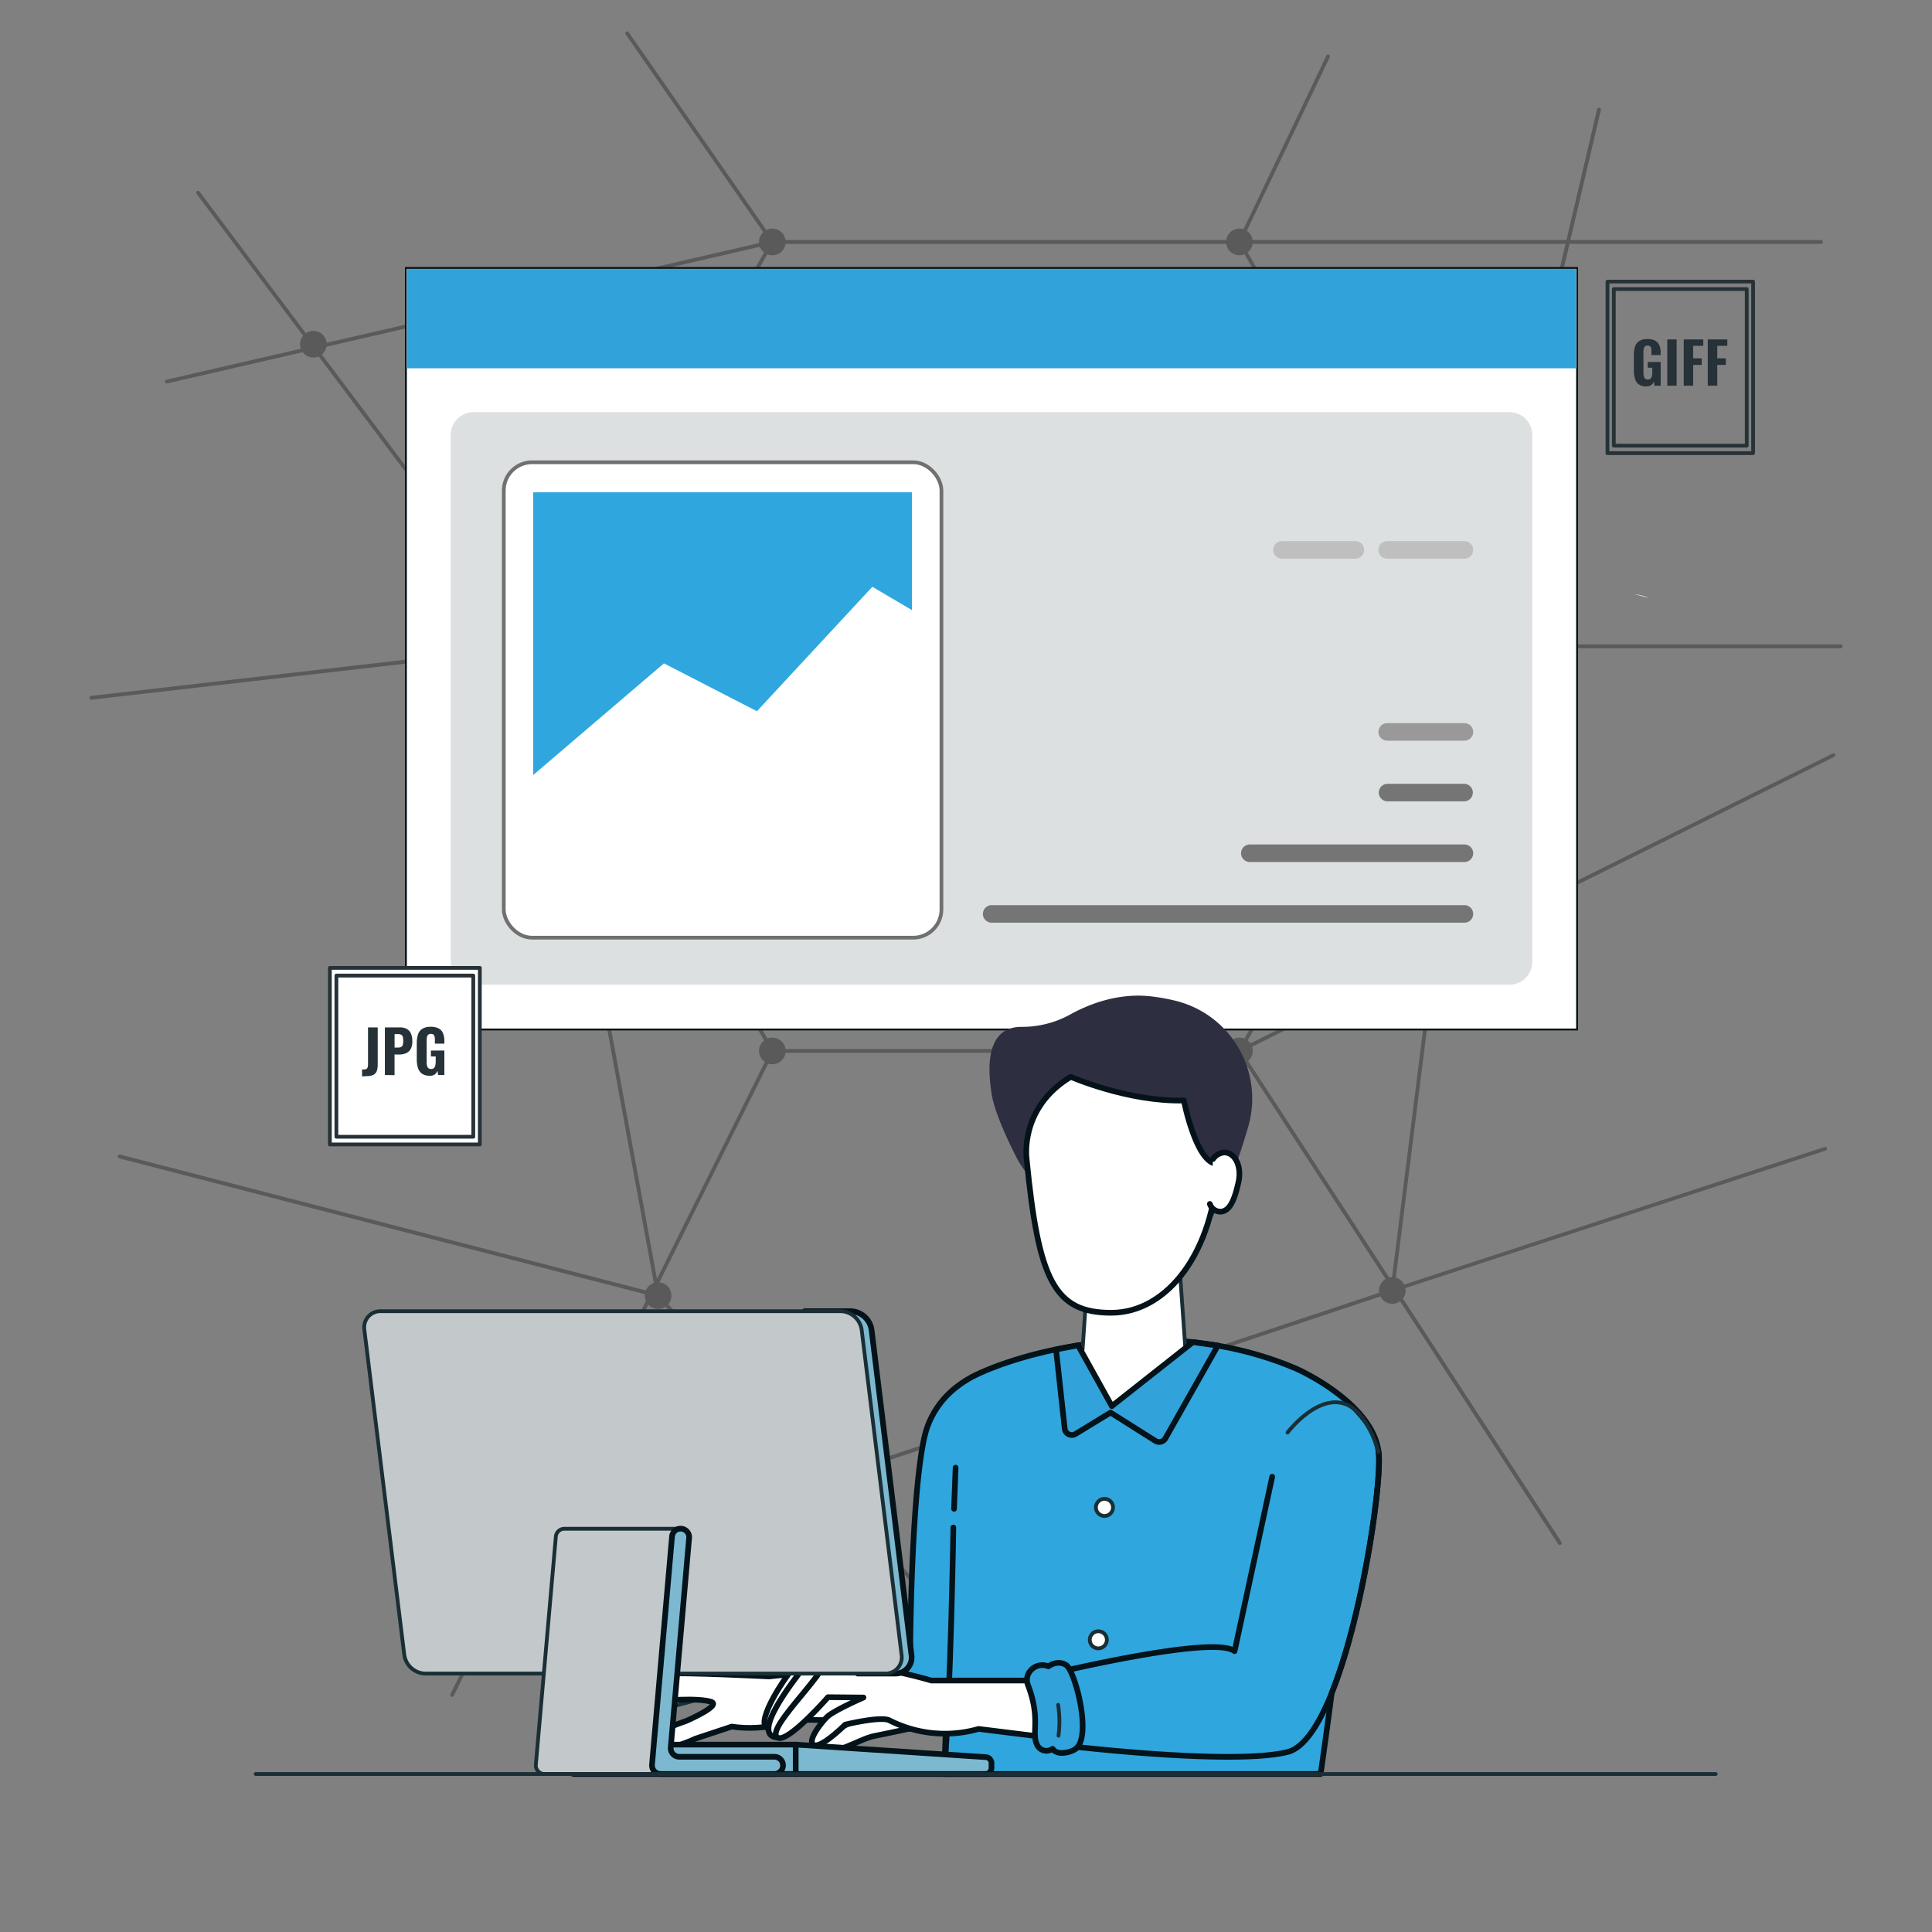 <svg xmlns="http://www.w3.org/2000/svg" xmlns:xlink="http://www.w3.org/1999/xlink" width="512" height="512" viewBox="0 0 512 512">
  <rect x="0" y="0" width="512" height="512" fill="#808080" stroke="none"/>
  <defs>
    <clipPath id="clip-path">
      <rect id="Rectangle_672" data-name="Rectangle 672" width="512" height="512" transform="translate(776 3043)" fill="#2fa6de"/>
    </clipPath>
    <clipPath id="clip-path-2">
      <rect id="Rectangle_669" data-name="Rectangle 669" width="22.918" height="14.586" fill="none"/>
    </clipPath>
    <clipPath id="clip-path-3">
      <rect id="Rectangle_670" data-name="Rectangle 670" width="142.435" height="96.036" fill="none"/>
    </clipPath>
  </defs>
  <g id="nft-marketplace-solution" transform="translate(-776 -3043)" clip-path="url(#clip-path)">
    <g id="Group_10243" data-name="Group 10243" transform="translate(783.799 3035.426)" opacity="0.3">
      <path id="Path_16833" data-name="Path 16833" d="M320.66,286.58H196.88a.47.47,0,0,1-.43-.25l-61.9-107.19a.55.55,0,0,1,0-.5l61.9-107.2a.47.47,0,0,1,.43-.25H320.66a.48.48,0,0,1,.43.25L383,178.64a.5.5,0,0,1,0,.5L321.09,286.33a.48.48,0,0,1-.43.25Zm-123.49-1h123.2L382,178.89,320.4,72.19H197.17l-61.6,106.7Z"/>
      <path id="Path_16834" data-name="Path 16834" d="M36.43,109.19a.5.5,0,0,1-.49-.39.51.51,0,0,1,.38-.6L196.05,71.37,158,16.69a.5.5,0,0,1,.82-.58L197.29,71.4a.52.52,0,0,1,.05.47.5.5,0,0,1-.35.31l-160.45,37Z"/>
      <path id="Path_16835" data-name="Path 16835" d="M474.79,72.19H320.66a.5.5,0,0,1-.42-.23.48.48,0,0,1,0-.49l23.45-49.14a.5.5,0,1,1,.9.43L321.45,71.19H474.79a.5.5,0,0,1,0,1Z"/>
      <path id="Path_16836" data-name="Path 16836" d="M112,457.25a.59.59,0,0,1-.22-.05.5.5,0,0,1-.22-.67l84.89-170.67a.49.49,0,0,1,.67-.22.5.5,0,0,1,.23.67L112.43,457a.48.48,0,0,1-.43.25Z"/>
      <path id="Path_16837" data-name="Path 16837" d="M405.55,417a.51.51,0,0,1-.42-.23L320.24,286.36a.49.49,0,0,1-.06-.41.47.47,0,0,1,.26-.31l157.43-78.39a.49.49,0,0,1,.67.22.5.5,0,0,1-.22.67L321.38,286.28,406,416.2a.5.5,0,0,1-.14.69.57.57,0,0,1-.31.11Z"/>
      <path id="Path_16838" data-name="Path 16838" d="M251.26,446.33a.48.48,0,0,1-.37-.17l-84.56-94.78L23.79,314.55a.515.515,0,0,1,.25-1l142.69,36.87a.47.47,0,0,1,.25.15l84.65,94.89a.5.5,0,0,1,0,.71.46.46,0,0,1-.37.16Z"/>
      <path id="Path_16839" data-name="Path 16839" d="M211.66,399.9a.506.506,0,0,1-.16-1l149.22-49.74,21.33-170.37a.51.51,0,0,1,.5-.43H480a.5.5,0,0,1,.5.5.51.51,0,0,1-.5.5H383L361.67,349.63a.48.48,0,0,1-.34.41L211.82,399.88Z"/>
      <path id="Path_16840" data-name="Path 16840" d="M361.18,350.06a.5.5,0,0,1-.16-.97l114.7-37.55a.5.5,0,1,1,.31.95L361.33,350A.39.39,0,0,1,361.18,350.06Z"/>
      <path id="Path_16841" data-name="Path 16841" d="M166.6,351.43a.51.51,0,0,1-.49-.41L134.58,179.44,16.46,193a.5.5,0,0,1-.11-1l118.58-13.65a.5.5,0,0,1,.55.41l31.61,172a.5.5,0,0,1-.4.58Z"/>
      <path id="Path_16842" data-name="Path 16842" d="M170.13,350.93a3.53,3.53,0,1,0-3.53,3.53A3.53,3.53,0,0,0,170.13,350.93Z"/>
      <path id="Path_16843" data-name="Path 16843" d="M214.08,399.65a3.53,3.53,0,1,0-3.53,3.53,3.53,3.53,0,0,0,3.53-3.53Z"/>
      <circle id="Ellipse_1361" data-name="Ellipse 1361" cx="3.53" cy="3.53" r="3.53" transform="translate(357.65 346.03)"/>
      <path id="Path_16844" data-name="Path 16844" d="M324.19,286.08a3.53,3.53,0,1,0-3.53,3.53A3.53,3.53,0,0,0,324.19,286.08Z"/>
      <path id="Path_16845" data-name="Path 16845" d="M374.92,261.05a3.53,3.53,0,1,0-3.53,3.53A3.53,3.53,0,0,0,374.92,261.05Z"/>
      <path id="Path_16846" data-name="Path 16846" d="M324.19,71.69a3.53,3.53,0,1,0-3.53,3.53A3.53,3.53,0,0,0,324.19,71.69Z"/>
      <path id="Path_16847" data-name="Path 16847" d="M200.41,71.69a3.53,3.53,0,1,0-3.53,3.53A3.53,3.53,0,0,0,200.41,71.69Z"/>
      <path id="Path_16848" data-name="Path 16848" d="M138.52,178.89a3.53,3.53,0,1,0-3.53,3.53A3.53,3.53,0,0,0,138.52,178.89Z"/>
      <circle id="Ellipse_1362" data-name="Ellipse 1362" cx="3.53" cy="3.53" r="3.53" transform="translate(193.35 282.55)"/>
      <path id="Path_16849" data-name="Path 16849" d="M382.71,179h-.12a.5.5,0,0,1-.37-.6L415.45,36.5a.512.512,0,0,1,1,.22L383.2,178.66A.5.5,0,0,1,382.71,179Z"/>
      <path id="Path_16850" data-name="Path 16850" d="M135,179.39a.51.51,0,0,1-.4-.2L44.28,58.94a.5.5,0,0,1,.1-.7.51.51,0,0,1,.7.1l90.31,120.25a.51.51,0,0,1-.1.7A.57.57,0,0,1,135,179.39Z"/>
      <path id="Path_16851" data-name="Path 16851" d="M386.24,178.54a3.53,3.53,0,1,0-3.53,3.53A3.53,3.53,0,0,0,386.24,178.54Z"/>
      <path id="Path_16852" data-name="Path 16852" d="M78.78,98.79a3.53,3.53,0,1,0-3.53,3.53,3.53,3.53,0,0,0,3.53-3.53Z"/>
    </g>
    <g id="Group_5499" data-name="Group 5499" transform="translate(828 3084)">
      <g id="Group_10236" data-name="Group 10236" transform="translate(0)">
        <path id="Path_2835" data-name="Path 2835" d="M328.033,100.2a13.03,13.03,0,0,1,3.669,1.015" transform="translate(53.237 16.262)" fill="#fff"/>
        <rect id="Rectangle_662" data-name="Rectangle 662" width="309.87" height="201.313" transform="translate(55.819 30.263)" fill="#fff" stroke="#041219" stroke-width="1"/>
        <path id="Path_2847" data-name="Path 2847" d="M357.9,26.037H48.025V227.35H357.9Z" transform="translate(7.794 4.226)" fill="#fff"/>
        <rect id="Rectangle_663" data-name="Rectangle 663" width="309.87" height="26.336" transform="translate(55.819 30.263)" fill="#fff"/>
        <rect id="Rectangle_664" data-name="Rectangle 664" width="309.87" height="26.336" transform="translate(55.819 30.263)" fill="#32a2da"/>
        <path id="Path_2848" data-name="Path 2848" d="M58.025,64.759V204.365a6.062,6.062,0,0,0,6.063,6.063h274.5a6.062,6.062,0,0,0,6.061-6.063V64.759a6.062,6.062,0,0,0-6.061-6.063H64.088a6.062,6.062,0,0,0-6.063,6.063" transform="translate(9.417 9.526)" fill="#dde0e1"/>
        <path id="Path_2849" data-name="Path 2849" d="M292.288,148.087H271.919a2.325,2.325,0,0,1,0-4.649h20.369a2.325,2.325,0,0,1,0,4.649" transform="translate(43.753 23.279)" fill="#757575"/>
        <path id="Path_2850" data-name="Path 2850" d="M297.384,161.92H240.514a2.325,2.325,0,0,1,0-4.649h56.871a2.325,2.325,0,1,1,0,4.649" transform="translate(38.656 25.524)" fill="#757575"/>
        <path id="Path_2851" data-name="Path 2851" d="M306.937,175.754H181.651a2.325,2.325,0,0,1,0-4.649H306.937a2.325,2.325,0,1,1,0,4.649" transform="translate(29.103 27.769)" fill="#757575"/>
        <path id="Path_2861" data-name="Path 2861" d="M292.288,92.754H271.919a2.325,2.325,0,1,1,0-4.649h20.369a2.325,2.325,0,1,1,0,4.649" transform="translate(43.753 14.299)" fill="#bfbfbf"/>
        <path id="Path_2862" data-name="Path 2862" d="M267.3,92.754H247.847a2.325,2.325,0,0,1,0-4.649H267.3a2.325,2.325,0,1,1,0,4.649" transform="translate(39.846 14.299)" fill="#bfbfbf"/>
        <path id="Path_2864" data-name="Path 2864" d="M292.288,134.254h-20.37a2.325,2.325,0,1,1,0-4.649h20.37a2.325,2.325,0,1,1,0,4.649" transform="translate(43.752 21.034)" fill="#999"/>
        <path id="Path_2869" data-name="Path 2869" d="M103.739,352.871s-6.1,10.492-3.7,10.871,7.422-8.692,7.422-8.692l13.773-3.65-10.373-1.07Z" transform="translate(16.145 56.855)" fill="#fff"/>
        <path id="Path_2870" data-name="Path 2870" d="M103.739,352.871s-6.1,10.492-3.7,10.871,7.422-8.692,7.422-8.692l13.773-3.65-10.373-1.07Z" transform="translate(16.145 56.855)" fill="none" stroke="#1a2e35" stroke-linecap="round" stroke-linejoin="round" stroke-width="1"/>
        <g id="Group_5494" data-name="Group 5494" transform="translate(115.047 406.604)" opacity="0.3">
          <g id="Group_5493" data-name="Group 5493">
            <g id="Group_5492" data-name="Group 5492" clip-path="url(#clip-path-2)">
              <path id="Path_2871" data-name="Path 2871" d="M103.739,352.871s-6.1,10.492-3.7,10.871,7.422-8.692,7.422-8.692l13.773-3.65-10.373-1.07Z" transform="translate(-98.902 -349.749)"/>
              <path id="Path_2872" data-name="Path 2872" d="M103.739,352.871s-6.1,10.492-3.7,10.871,7.422-8.692,7.422-8.692l13.773-3.65-10.373-1.07Z" transform="translate(-98.902 -349.749)" fill="none" stroke="#1a2e35" stroke-linecap="round" stroke-linejoin="round" stroke-width="1"/>
            </g>
          </g>
        </g>
        <path id="Path_2873" data-name="Path 2873" d="M109.664,346.434s-8.527-2.031-10.88,1.975-9.258,15.858-6.669,17.216,4.842-3.025,4.842-3.025Z" transform="translate(14.857 56.14)" fill="#fff"/>
        <path id="Path_2874" data-name="Path 2874" d="M109.664,346.434s-8.527-2.031-10.88,1.975-9.258,15.858-6.669,17.216,4.842-3.025,4.842-3.025Z" transform="translate(14.857 56.14)" fill="none" stroke="#1a2e35" stroke-linecap="round" stroke-linejoin="round" stroke-width="1"/>
        <path id="Path_2875" data-name="Path 2875" d="M144.347,358.8s-8.557,3.233-17.483,1.836l-9.706,3.225s-8.531,4.2-12.5,2.084,10.113-6.79,10.113-6.79,9.472-4.1,6.643-5.083-13.513-.8-15.614.812-7.6,12.044-11.576,11.45,1.678-6.276,3.106-8.464,4.627-10.908,11.116-11.272,28.32.755,28.32.755l25.675-2.744,6.058,14.6Z" transform="translate(15.066 55.927)" fill="#fff"/>
        <path id="Path_2876" data-name="Path 2876" d="M144.347,358.8s-8.557,3.233-17.483,1.836l-9.706,3.225s-8.531,4.2-12.5,2.084,10.113-6.79,10.113-6.79,9.472-4.1,6.643-5.083-13.513-.8-15.614.812-7.6,12.044-11.576,11.45,1.678-6.276,3.106-8.464,4.627-10.908,11.116-11.272,28.32.755,28.32.755l25.675-2.744,6.058,14.6Z" transform="translate(15.066 55.927)" fill="none" stroke="#041219" stroke-linecap="round" stroke-linejoin="round" stroke-width="1.5"/>
        <path id="Path_2877" data-name="Path 2877" d="M154.208,358.3s.152-7.825-3.067-14.258" transform="translate(24.529 55.835)" fill="none" stroke="#1a2e35" stroke-linecap="round" stroke-linejoin="round" stroke-width="1"/>
        <path id="Path_2878" data-name="Path 2878" d="M275.641,363.728c-.86,6.613-1.836,13.773-2.952,21.549H172.918l.477-12.855c-5.963,1.441-17.551.558-17.551.558v-19c7.044-3.987,8.09-2.871,8.09-2.871s.36-46.375,4.579-57.952a23.347,23.347,0,0,1,8.252-10.856v-.012a28.248,28.248,0,0,1,3.15-2.034,1.725,1.725,0,0,0,.151-.093c1.162-.616,2.569-1.267,4.173-1.941.139-.058.291-.116.442-.174,15.621-6.381,49.711-13.785,81.477-.209,2.22.953,20.352,9.612,21.9,22.13.883,7.136-3.975,42.633-12.413,63.763" transform="translate(25.292 43.851)" fill="#2fa6de"/>
        <path id="Path_2879" data-name="Path 2879" d="M275.641,363.728c-.86,6.613-1.836,13.773-2.952,21.549H172.918l.477-12.855c-5.963,1.441-17.551.558-17.551.558v-19c7.044-3.987,8.09-2.871,8.09-2.871s.36-46.375,4.579-57.952a23.347,23.347,0,0,1,8.252-10.856v-.012a28.248,28.248,0,0,1,3.15-2.034,1.725,1.725,0,0,0,.151-.093c1.162-.616,2.569-1.267,4.173-1.941.139-.058.291-.116.442-.174,15.621-6.381,49.711-13.785,81.477-.209,2.22.953,20.352,9.612,21.9,22.13C288.938,307.1,284.08,342.6,275.641,363.728Z" transform="translate(25.292 43.851)" fill="none" stroke="#041219" stroke-linecap="round" stroke-linejoin="round" stroke-width="1.5"/>
        <path id="Path_2880" data-name="Path 2880" d="M282.009,295.809c.035.279.07.6.081.965.511,8.926-4.347,42.61-12.506,62.9-3.405,8.45-7.381,14.587-11.774,15.644-15.4,3.708-61.288-1.988-61.288-1.988a25.433,25.433,0,0,0-3.429-18.248s45.05-11.018,50.746-6.509l9.972-46.224" transform="translate(31.337 48.007)" fill="none" stroke="#041219" stroke-linecap="round" stroke-linejoin="round" stroke-width="1.5"/>
        <path id="Path_2881" data-name="Path 2881" d="M142.52,344.831s-4.2-.883-5.907,1.027c-1.786,2-9.029,12.917-6.556,15.013s7.506-9.408,7.506-9.408Z" transform="translate(21.025 55.93)" fill="#fff"/>
        <path id="Path_2882" data-name="Path 2882" d="M142.52,344.831s-4.2-.883-5.907,1.027c-1.786,2-9.029,12.917-6.556,15.013s7.506-9.408,7.506-9.408Z" transform="translate(21.025 55.93)" fill="none" stroke="#041219" stroke-linecap="round" stroke-linejoin="round" stroke-width="1.5"/>
        <path id="Path_2883" data-name="Path 2883" d="M150.81,344.727s-9.333-2-11.424.846-13.851,17.58-6.534,18.055l11.687-13.113Z" transform="translate(21.176 55.835)" fill="#fff"/>
        <path id="Path_2884" data-name="Path 2884" d="M150.81,344.727s-9.333-2-11.424.846-13.851,17.58-6.534,18.055l11.687-13.113Z" transform="translate(21.176 55.835)" fill="none" stroke="#041219" stroke-linecap="round" stroke-linejoin="round" stroke-width="1.5"/>
        <path id="Path_2885" data-name="Path 2885" d="M170.236,358.85s-9.589,2.091-13.485,2.851-11.117,5.8-15.393,3.8,13.968-9.408,13.968-9.408l6.272-2.525Z" transform="translate(22.836 57.381)" fill="#fff"/>
        <path id="Path_2886" data-name="Path 2886" d="M170.236,358.85s-9.589,2.091-13.485,2.851-11.117,5.8-15.393,3.8,13.968-9.408,13.968-9.408l6.272-2.525Z" transform="translate(22.836 57.381)" fill="none" stroke="#041219" stroke-linecap="round" stroke-linejoin="round" stroke-width="1.5"/>
        <path id="Path_2887" data-name="Path 2887" d="M172.792,310.268l.408-10.908" transform="translate(28.043 48.583)" fill="#2fa6de"/>
        <path id="Path_2888" data-name="Path 2888" d="M172.792,310.268l.408-10.908" transform="translate(28.043 48.583)" fill="none" stroke="#041219" stroke-linecap="round" stroke-linejoin="round" stroke-width="1.5"/>
        <path id="Path_2889" data-name="Path 2889" d="M170.534,378.331c1.778-22,2.441-65.327,2.441-65.327" transform="translate(27.676 50.798)" fill="#2fa6de"/>
        <path id="Path_2890" data-name="Path 2890" d="M170.534,378.331c1.778-22,2.441-65.327,2.441-65.327" transform="translate(27.676 50.798)" fill="none" stroke="#041219" stroke-linecap="round" stroke-linejoin="round" stroke-width="1.5"/>
        <path id="Path_2891" data-name="Path 2891" d="M206.413,348.451H173.346s-25.655-7.7-29.931-1.71-13.4,15.107-10.833,16.818,13.4-10.69,13.4-10.69l9.408.088s-7.981,3.474-9.692,5.185-5.416,6.556-3.421,7.411,8.267-5.415,8.267-5.415,9.406-2.28,11.687-1.14a32.412,32.412,0,0,0,23.66,2.28l25.232,3.135Z" transform="translate(21.444 55.903)" fill="#fff"/>
        <path id="Path_2892" data-name="Path 2892" d="M206.413,348.451H173.346s-25.655-7.7-29.931-1.71-13.4,15.107-10.833,16.818,13.4-10.69,13.4-10.69l9.408.088s-7.981,3.474-9.692,5.185-5.416,6.556-3.421,7.411,8.267-5.415,8.267-5.415,9.406-2.28,11.687-1.14a32.412,32.412,0,0,0,23.66,2.28l25.232,3.135Z" transform="translate(21.444 55.903)" fill="none" stroke="#041219" stroke-linecap="round" stroke-linejoin="round" stroke-width="1.5"/>
        <path id="Path_2893" data-name="Path 2893" d="M248.817,292.482s16.042-21.135,24.149,5.17" transform="translate(40.381 46.164)" fill="none" stroke="#1a2e35" stroke-linecap="round" stroke-linejoin="round" stroke-width="1"/>
        <path id="Path_2894" data-name="Path 2894" d="M190.334,345.942a4.121,4.121,0,0,1,4.761-1.144s2.392-1.862,4.724-.328,6.971,18.973,2.449,22.232c-1.3.94-4.941,1.811-6.057-.065a2.749,2.749,0,0,1-4.238-1.34c-1.306-3.025,1.074-6.762-2.3-15.564a3.689,3.689,0,0,1,.663-3.791" transform="translate(30.741 55.806)" fill="#32a2da"/>
        <path id="Path_2895" data-name="Path 2895" d="M190.334,345.942a4.121,4.121,0,0,1,4.761-1.144s2.392-1.862,4.724-.328,6.971,18.973,2.449,22.232c-1.3.94-4.941,1.811-6.057-.065a2.749,2.749,0,0,1-4.238-1.34c-1.306-3.025,1.074-6.762-2.3-15.564A3.689,3.689,0,0,1,190.334,345.942Z" transform="translate(30.741 55.806)" fill="none" stroke="#041219" stroke-linecap="round" stroke-linejoin="round" stroke-width="1.5"/>
        <path id="Path_2896" data-name="Path 2896" d="M196.522,353.441a29.043,29.043,0,0,1,.094,8.179" transform="translate(31.894 57.36)" fill="none" stroke="#1a2e35" stroke-linecap="round" stroke-linejoin="round" stroke-width="1"/>
        <path id="Path_2897" data-name="Path 2897" d="M209.663,308.868a2.264,2.264,0,1,1-2.129-2.391,2.263,2.263,0,0,1,2.129,2.391" transform="translate(33.292 49.738)" fill="#fff"/>
        <path id="Path_2898" data-name="Path 2898" d="M209.663,308.868a2.264,2.264,0,1,1-2.129-2.391A2.263,2.263,0,0,1,209.663,308.868Z" transform="translate(33.292 49.738)" fill="none" stroke="#1a2e35" stroke-linecap="round" stroke-linejoin="round" stroke-width="1"/>
        <path id="Path_2899" data-name="Path 2899" d="M208.261,339.061a2.264,2.264,0,1,1-2.13-2.391,2.265,2.265,0,0,1,2.13,2.391" transform="translate(33.064 54.638)" fill="#fff"/>
        <path id="Path_2900" data-name="Path 2900" d="M208.261,339.061a2.264,2.264,0,1,1-2.13-2.391A2.265,2.265,0,0,1,208.261,339.061Z" transform="translate(33.064 54.638)" fill="none" stroke="#1a2e35" stroke-linecap="round" stroke-linejoin="round" stroke-width="1"/>
        <path id="Path_2901" data-name="Path 2901" d="M202.9,265.3c.159,16.658,19.63,11.549,25.016-5.092l-.425-8.812-24.23,5.61Z" transform="translate(32.929 40.8)" fill="#1a2e35"/>
        <path id="Path_2902" data-name="Path 2902" d="M229.894,274.815,228.233,251.4,204,257.009l-1.29,18.807c-1.531.191-2.986.4-4.4.623l5.924,14.208,11.586,1.52,18.527-17.074c-1.5-.113-2.992-.209-4.452-.279" transform="translate(32.184 40.8)" fill="#fff"/>
        <path id="Path_2903" data-name="Path 2903" d="M229.894,274.815,228.233,251.4,204,257.009l-1.29,18.807c-1.531.191-2.986.4-4.4.623l5.924,14.208,11.586,1.52,18.527-17.074C232.842,274.981,231.354,274.884,229.894,274.815Z" transform="translate(32.184 40.8)" fill="none" stroke="#1a2e35" stroke-linecap="round" stroke-linejoin="round" stroke-width="1"/>
        <path id="Path_2904" data-name="Path 2904" d="M198.571,245.477a26.819,26.819,0,0,1-10.747-11.247c-2.573-5.092-5.632-11.823-6.362-16.316-2.4-14.816,2.971-17.867,7.735-17.9a26.441,26.441,0,0,0,12.811-3.141c5.235-2.931,13.141-6.017,22.027-4.9a51.872,51.872,0,0,1,6.8,1.294,26.7,26.7,0,0,1,18.549,33.387c-3.281,11.235-7.815,23.512-12.9,28.033-7.364,6.546-27.26-3.191-37.908-9.21" transform="translate(29.353 31.117)" fill="#2e2e41"/>
        <path id="Path_2905" data-name="Path 2905" d="M231.017,216.524c-14.745.38-29.963-6.272-29.963-6.272-13.735,8.284-11.7,21.758-11.7,21.758,3.139,32.193,7.383,40.766,22.425,40.766,14.946,0,27.269-16.227,28.247-39.454-5.691.268-9.014-16.8-9.014-16.8" transform="translate(30.714 34.122)" fill="#fff"/>
        <path id="Path_2906" data-name="Path 2906" d="M231.017,216.524c-14.745.38-29.963-6.272-29.963-6.272-13.735,8.284-11.7,21.758-11.7,21.758,3.139,32.193,7.383,40.766,22.425,40.766,14.946,0,27.269-16.227,28.247-39.454C234.34,233.591,231.017,216.524,231.017,216.524Z" transform="translate(30.714 34.122)" fill="none" stroke="#041219" stroke-linecap="round" stroke-linejoin="round" stroke-width="1.5"/>
        <path id="Path_2907" data-name="Path 2907" d="M231.975,229.211a3.893,3.893,0,0,1,3.02-1.709c2.677,0,4.656,3.516,3.707,7.84-.93,4.228-2.17,7.84-4.847,7.84a3.023,3.023,0,0,1-2.745-2.044" transform="translate(37.507 36.921)" fill="#fff"/>
        <path id="Path_2908" data-name="Path 2908" d="M231.975,229.211a3.893,3.893,0,0,1,3.02-1.709c2.677,0,4.656,3.516,3.707,7.84-.93,4.228-2.17,7.84-4.847,7.84a3.023,3.023,0,0,1-2.745-2.044" transform="translate(37.507 36.921)" fill="none" stroke="#041219" stroke-linecap="round" stroke-linejoin="round" stroke-width="1.5"/>
        <path id="Path_2909" data-name="Path 2909" d="M201.879,271.592l8.953,16.107,21.492-16.962,6.6.929-13.9,24.586a1.894,1.894,0,0,1-2.651.658l-11.888-7.5-9.27,5.666a1.893,1.893,0,0,1-2.87-1.409l-2.3-20.98Z" transform="translate(31.816 43.938)" fill="#32a2da"/>
        <path id="Path_2910" data-name="Path 2910" d="M201.879,271.592l8.953,16.107,21.492-16.962,6.6.929-13.9,24.586a1.894,1.894,0,0,1-2.651.658l-11.888-7.5-9.27,5.666a1.893,1.893,0,0,1-2.87-1.409l-2.3-20.98Z" transform="translate(31.816 43.938)" fill="none" stroke="#041219" stroke-linecap="round" stroke-linejoin="round" stroke-width="1.5"/>
        <path id="Path_2911" data-name="Path 2911" d="M145.168,370.3H86.732a2.29,2.29,0,0,1-2.29-2.29v-3.213a2.29,2.29,0,0,1,2.29-2.29h58.436Z" transform="translate(13.704 58.831)" fill="#7cb9d1"/>
        <path id="Path_2912" data-name="Path 2912" d="M145.168,370.3H86.732a2.29,2.29,0,0,1-2.29-2.29v-3.213a2.29,2.29,0,0,1,2.29-2.29h58.436Z" transform="translate(13.704 58.831)" fill="none" stroke="#041219" stroke-linecap="round" stroke-linejoin="round" stroke-width="1.5"/>
        <path id="Path_2913" data-name="Path 2913" d="M186.978,370.3H136.689v-7.792l50.393,3.323a1.592,1.592,0,0,1,1.488,1.589V368.7a1.592,1.592,0,0,1-1.592,1.592" transform="translate(22.183 58.831)" fill="#7cb9d1"/>
        <path id="Path_2914" data-name="Path 2914" d="M186.978,370.3H136.689v-7.792l50.393,3.323a1.592,1.592,0,0,1,1.488,1.589V368.7A1.592,1.592,0,0,1,186.978,370.3Z" transform="translate(22.183 58.831)" fill="none" stroke="#041219" stroke-linecap="round" stroke-linejoin="round" stroke-width="1.5"/>
        <line id="Line_389" data-name="Line 389" x2="5.496" transform="translate(37.088 390.644)" fill="#fff"/>
        <line id="Line_391" data-name="Line 391" x2="15.92" transform="translate(15.58 390.644)" fill="#fff"/>
        <path id="Path_2919" data-name="Path 2919" d="M167.029,354.767l-10.576-86.129a5.763,5.763,0,0,0-5.562-4.954H138.754l14.013,96.037h9.918a4.29,4.29,0,0,0,4.345-4.954" transform="translate(22.519 42.794)" fill="#7cb9d1"/>
        <path id="Path_2920" data-name="Path 2920" d="M167.029,354.767l-10.576-86.129a5.763,5.763,0,0,0-5.562-4.954H138.754l14.013,96.037h9.918A4.29,4.29,0,0,0,167.029,354.767Z" transform="translate(22.519 42.794)" fill="none" stroke="#041219" stroke-linecap="round" stroke-linejoin="round" stroke-width="1.5"/>
        <g id="Group_5497" data-name="Group 5497" transform="translate(44.528 306.478)" opacity="0.1">
          <g id="Group_5496" data-name="Group 5496">
            <g id="Group_5495" data-name="Group 5495" clip-path="url(#clip-path-3)">
              <path id="Path_2921" data-name="Path 2921" d="M176.362,359.72H54.484a5.762,5.762,0,0,1-5.56-4.954L38.348,268.638a4.289,4.289,0,0,1,4.345-4.953H164.571a5.764,5.764,0,0,1,5.562,4.953l10.575,86.129a4.289,4.289,0,0,1-4.345,4.954" transform="translate(-38.31 -263.684)" fill="#fff"/>
            </g>
          </g>
        </g>
        <path id="Path_2922" data-name="Path 2922" d="M176.362,359.72H54.484a5.762,5.762,0,0,1-5.56-4.954L38.348,268.638a4.289,4.289,0,0,1,4.345-4.953H164.571a5.764,5.764,0,0,1,5.562,4.953l10.575,86.129a4.289,4.289,0,0,1-4.345,4.954" transform="translate(6.217 42.794)" fill="#c3c9ca"/>
        <path id="Path_2923" data-name="Path 2923" d="M176.362,359.72H54.484a5.762,5.762,0,0,1-5.56-4.954L38.348,268.638a4.289,4.289,0,0,1,4.345-4.953H164.571a5.764,5.764,0,0,1,5.562,4.953l10.575,86.129A4.289,4.289,0,0,1,176.362,359.72Z" transform="translate(6.217 42.794)" fill="none" stroke="#1a2e35" stroke-linecap="round" stroke-linejoin="round" stroke-width="1"/>
        <path id="Path_2924" data-name="Path 2924" d="M113.185,371.243l4.867-55.474a2.282,2.282,0,0,0-2.272-2.479H85.01a2.28,2.28,0,0,0-2.271,2.082l-5.3,60.432a2.28,2.28,0,0,0,2.271,2.48h60.949a2.281,2.281,0,1,0,0-4.562h-25.2a2.28,2.28,0,0,1-2.272-2.479" transform="translate(12.566 50.844)" fill="#c3c9ca"/>
        <path id="Path_2925" data-name="Path 2925" d="M113.185,371.243l4.867-55.474a2.282,2.282,0,0,0-2.272-2.479H85.01a2.28,2.28,0,0,0-2.271,2.082l-5.3,60.432a2.28,2.28,0,0,0,2.271,2.48h60.949a2.281,2.281,0,1,0,0-4.562h-25.2A2.28,2.28,0,0,1,113.185,371.243Z" transform="translate(12.566 50.844)" fill="none" stroke="#1a2e35" stroke-linecap="round" stroke-linejoin="round" stroke-width="1"/>
        <path id="Path_2926" data-name="Path 2926" d="M138.641,376a2.28,2.28,0,0,0-2.28-2.28h-25.2a2.28,2.28,0,0,1-2.271-2.48l4.865-55.473a2.272,2.272,0,1,0-4.526-.4l-5.3,60.432a2.282,2.282,0,0,0,2.272,2.48H136.36a2.28,2.28,0,0,0,2.28-2.28" transform="translate(16.865 50.844)" fill="#7cb9d1"/>
        <path id="Path_2927" data-name="Path 2927" d="M138.641,376a2.28,2.28,0,0,0-2.28-2.28h-25.2a2.28,2.28,0,0,1-2.271-2.48l4.865-55.473a2.272,2.272,0,1,0-4.526-.4l-5.3,60.432a2.282,2.282,0,0,0,2.272,2.48H136.36A2.28,2.28,0,0,0,138.641,376Z" transform="translate(16.865 50.844)" fill="none" stroke="#041219" stroke-linecap="round" stroke-linejoin="round" stroke-width="1.5"/>
        <line id="Line_393" data-name="Line 393" x2="386.925" transform="translate(15.765 429.128)" fill="none" stroke="#1a2e35" stroke-linecap="round" stroke-linejoin="round" stroke-width="1"/>
        <g id="Rectangle_3574" data-name="Rectangle 3574" transform="translate(81 81)" fill="#fff" stroke="#707070" stroke-width="1">
          <rect width="117" height="127" rx="8" stroke="none"/>
          <rect x="0.5" y="0.5" width="116" height="126" rx="7.5" fill="none"/>
        </g>
        <rect id="Rectangle_3583" data-name="Rectangle 3583" width="100.375" height="109.41" transform="translate(89.313 89.464)" fill="#2fa6de"/>
        <path id="Path_17102" data-name="Path 17102" d="M224.4,126.878,212.22,119.7,181.63,152.677l-24.643-12.687L121.852,170l-1.172.106v34.963H224.4Z" transform="translate(-33.039 -5.194)" fill="#fff"/>
      </g>
    </g>
    <rect id="Rectangle_3572" data-name="Rectangle 3572" width="39.74" height="46.79" transform="translate(863.418 3299.499)" fill="#fff"/>
    <path id="Path_16952" data-name="Path 16952" d="M159.06,102.52H119.32a.5.5,0,0,1-.5-.5V55.23a.5.5,0,0,1,.5-.5h39.74a.5.5,0,0,1,.5.5V102a.5.5,0,0,1-.5.52Zm-39.24-1h38.74V55.73H119.82Z" transform="translate(744.098 3244.27)" fill="#263238"/>
    <rect id="Rectangle_3573" data-name="Rectangle 3573" width="36.28" height="42.71" transform="translate(865.147 3301.54)" fill="#fff"/>
    <path id="Path_16953" data-name="Path 16953" d="M157.33,100.48H121.05a.5.5,0,0,1-.5-.5V57.27a.5.5,0,0,1,.5-.5h36.28a.51.51,0,0,1,.5.5V100a.5.5,0,0,1-.5.48Zm-35.78-1h35.28V57.77H121.55Z" transform="translate(744.098 3244.27)" fill="#263238"/>
    <path id="Path_16954" data-name="Path 16954" d="M127.85,84V82.14a5.51,5.51,0,0,0,.77,0,1.18,1.18,0,0,0,.48-.2.91.91,0,0,0,.25-.43,2.919,2.919,0,0,0,.08-.74V71H132v9.83a5.34,5.34,0,0,1-.25,1.74,1.89,1.89,0,0,1-.88,1,3.74,3.74,0,0,1-1.77.34Z" transform="translate(744.098 3244.27)" fill="#263238"/>
    <path id="Path_16955" data-name="Path 16955" d="M133.9,83.62V71h4a3.54,3.54,0,0,1,1.85.43,2.61,2.61,0,0,1,1.07,1.24,5,5,0,0,1,.35,2,4.09,4.09,0,0,1-.46,2.12,2.54,2.54,0,0,1-1.26,1.08,4.69,4.69,0,0,1-1.82.32h-1.17v5.47Zm2.57-7.28h.91a1.69,1.69,0,0,0,.86-.18.86.86,0,0,0,.41-.56,3.54,3.54,0,0,0,.11-1,5.18,5.18,0,0,0-.08-1,1.05,1.05,0,0,0-.38-.61,1.65,1.65,0,0,0-.94-.21h-.89Z" transform="translate(744.098 3244.27)" fill="#263238"/>
    <path id="Path_16956" data-name="Path 16956" d="M145.73,83.81a3.42,3.42,0,0,1-2-.54,3,3,0,0,1-1.06-1.52,7.3,7.3,0,0,1-.32-2.3V75.22a7.74,7.74,0,0,1,.32-2.34,2.82,2.82,0,0,1,1.15-1.51,4.1,4.1,0,0,1,2.22-.53,4.31,4.31,0,0,1,2.14.45,2.56,2.56,0,0,1,1.13,1.28,5.1,5.1,0,0,1,.35,2v.73h-2.51v-.89a5.7,5.7,0,0,0-.06-.88,1.1,1.1,0,0,0-.29-.6,1.243,1.243,0,0,0-1.48.05,1.29,1.29,0,0,0-.29.67,6.192,6.192,0,0,0-.06.88v5.6a4.581,4.581,0,0,0,.09,1,1.24,1.24,0,0,0,.35.66,1.09,1.09,0,0,0,.74.23,1,1,0,0,0,.75-.25,1.31,1.31,0,0,0,.36-.68,4,4,0,0,0,.11-1V78.7H146.1V77.14h3.56v6.48H148l-.15-1.13a2.41,2.41,0,0,1-.75,1A2.17,2.17,0,0,1,145.73,83.81Z" transform="translate(744.098 3244.27)" fill="#263238"/>
    <g id="Group_10242" data-name="Group 10242" transform="translate(931.098 2832.103)">
      <path id="Path_16934" data-name="Path 16934" d="M309.49,331.48H270.9a.5.5,0,0,1-.5-.5V285.54a.5.5,0,0,1,.5-.5h38.59a.5.5,0,0,1,.5.5V331A.5.5,0,0,1,309.49,331.48Zm-38.09-1H309V286H271.4Z" fill="#263238"/>
      <path id="Path_16935" data-name="Path 16935" d="M307.81,329.5H272.58a.5.5,0,0,1-.5-.5V287.52a.5.5,0,0,1,.5-.5h35.23a.5.5,0,0,1,.5.5V329A.5.5,0,0,1,307.81,329.5Zm-34.73-1h34.23V288H273.08Z" fill="#263238"/>
      <path id="Path_16936" data-name="Path 16936" d="M281.2,313.3a3.29,3.29,0,0,1-2-.53,2.83,2.83,0,0,1-1-1.48,7.511,7.511,0,0,1-.31-2.23V305a7.31,7.31,0,0,1,.32-2.27,2.69,2.69,0,0,1,1.11-1.46,3.88,3.88,0,0,1,2.16-.52,4.2,4.2,0,0,1,2.08.44,2.5,2.5,0,0,1,1.1,1.24,5,5,0,0,1,.33,1.91V305h-2.44v-.86a5.433,5.433,0,0,0-.06-.86.853.853,0,0,0-.98-.79.94.94,0,0,0-.73.25,1.32,1.32,0,0,0-.28.66,4.758,4.758,0,0,0-.07.86v5.43a4.349,4.349,0,0,0,.1.93,1.14,1.14,0,0,0,.34.63,1.22,1.22,0,0,0,1.44,0,1.32,1.32,0,0,0,.36-.66,4.472,4.472,0,0,0,.1-.95v-1.3h-1.2v-1.51H285v6.29h-1.63l-.16-1.1a2.25,2.25,0,0,1-.72.92A2.13,2.13,0,0,1,281.2,313.3Z" fill="#263238"/>
      <path id="Path_16937" data-name="Path 16937" d="M286.75,313.11V300.85h2.48v12.26Z" fill="#263238"/>
      <path id="Path_16938" data-name="Path 16938" d="M291.11,313.11V300.85h5.18v1.7h-2.68v3.31h2.27v1.74h-2.27v5.51Z" fill="#263238"/>
      <path id="Path_16939" data-name="Path 16939" d="M297.48,313.11V300.85h5.18v1.7H300v3.31h2.27v1.74H300v5.51Z" fill="#263238"/>
    </g>
  </g>
</svg>
